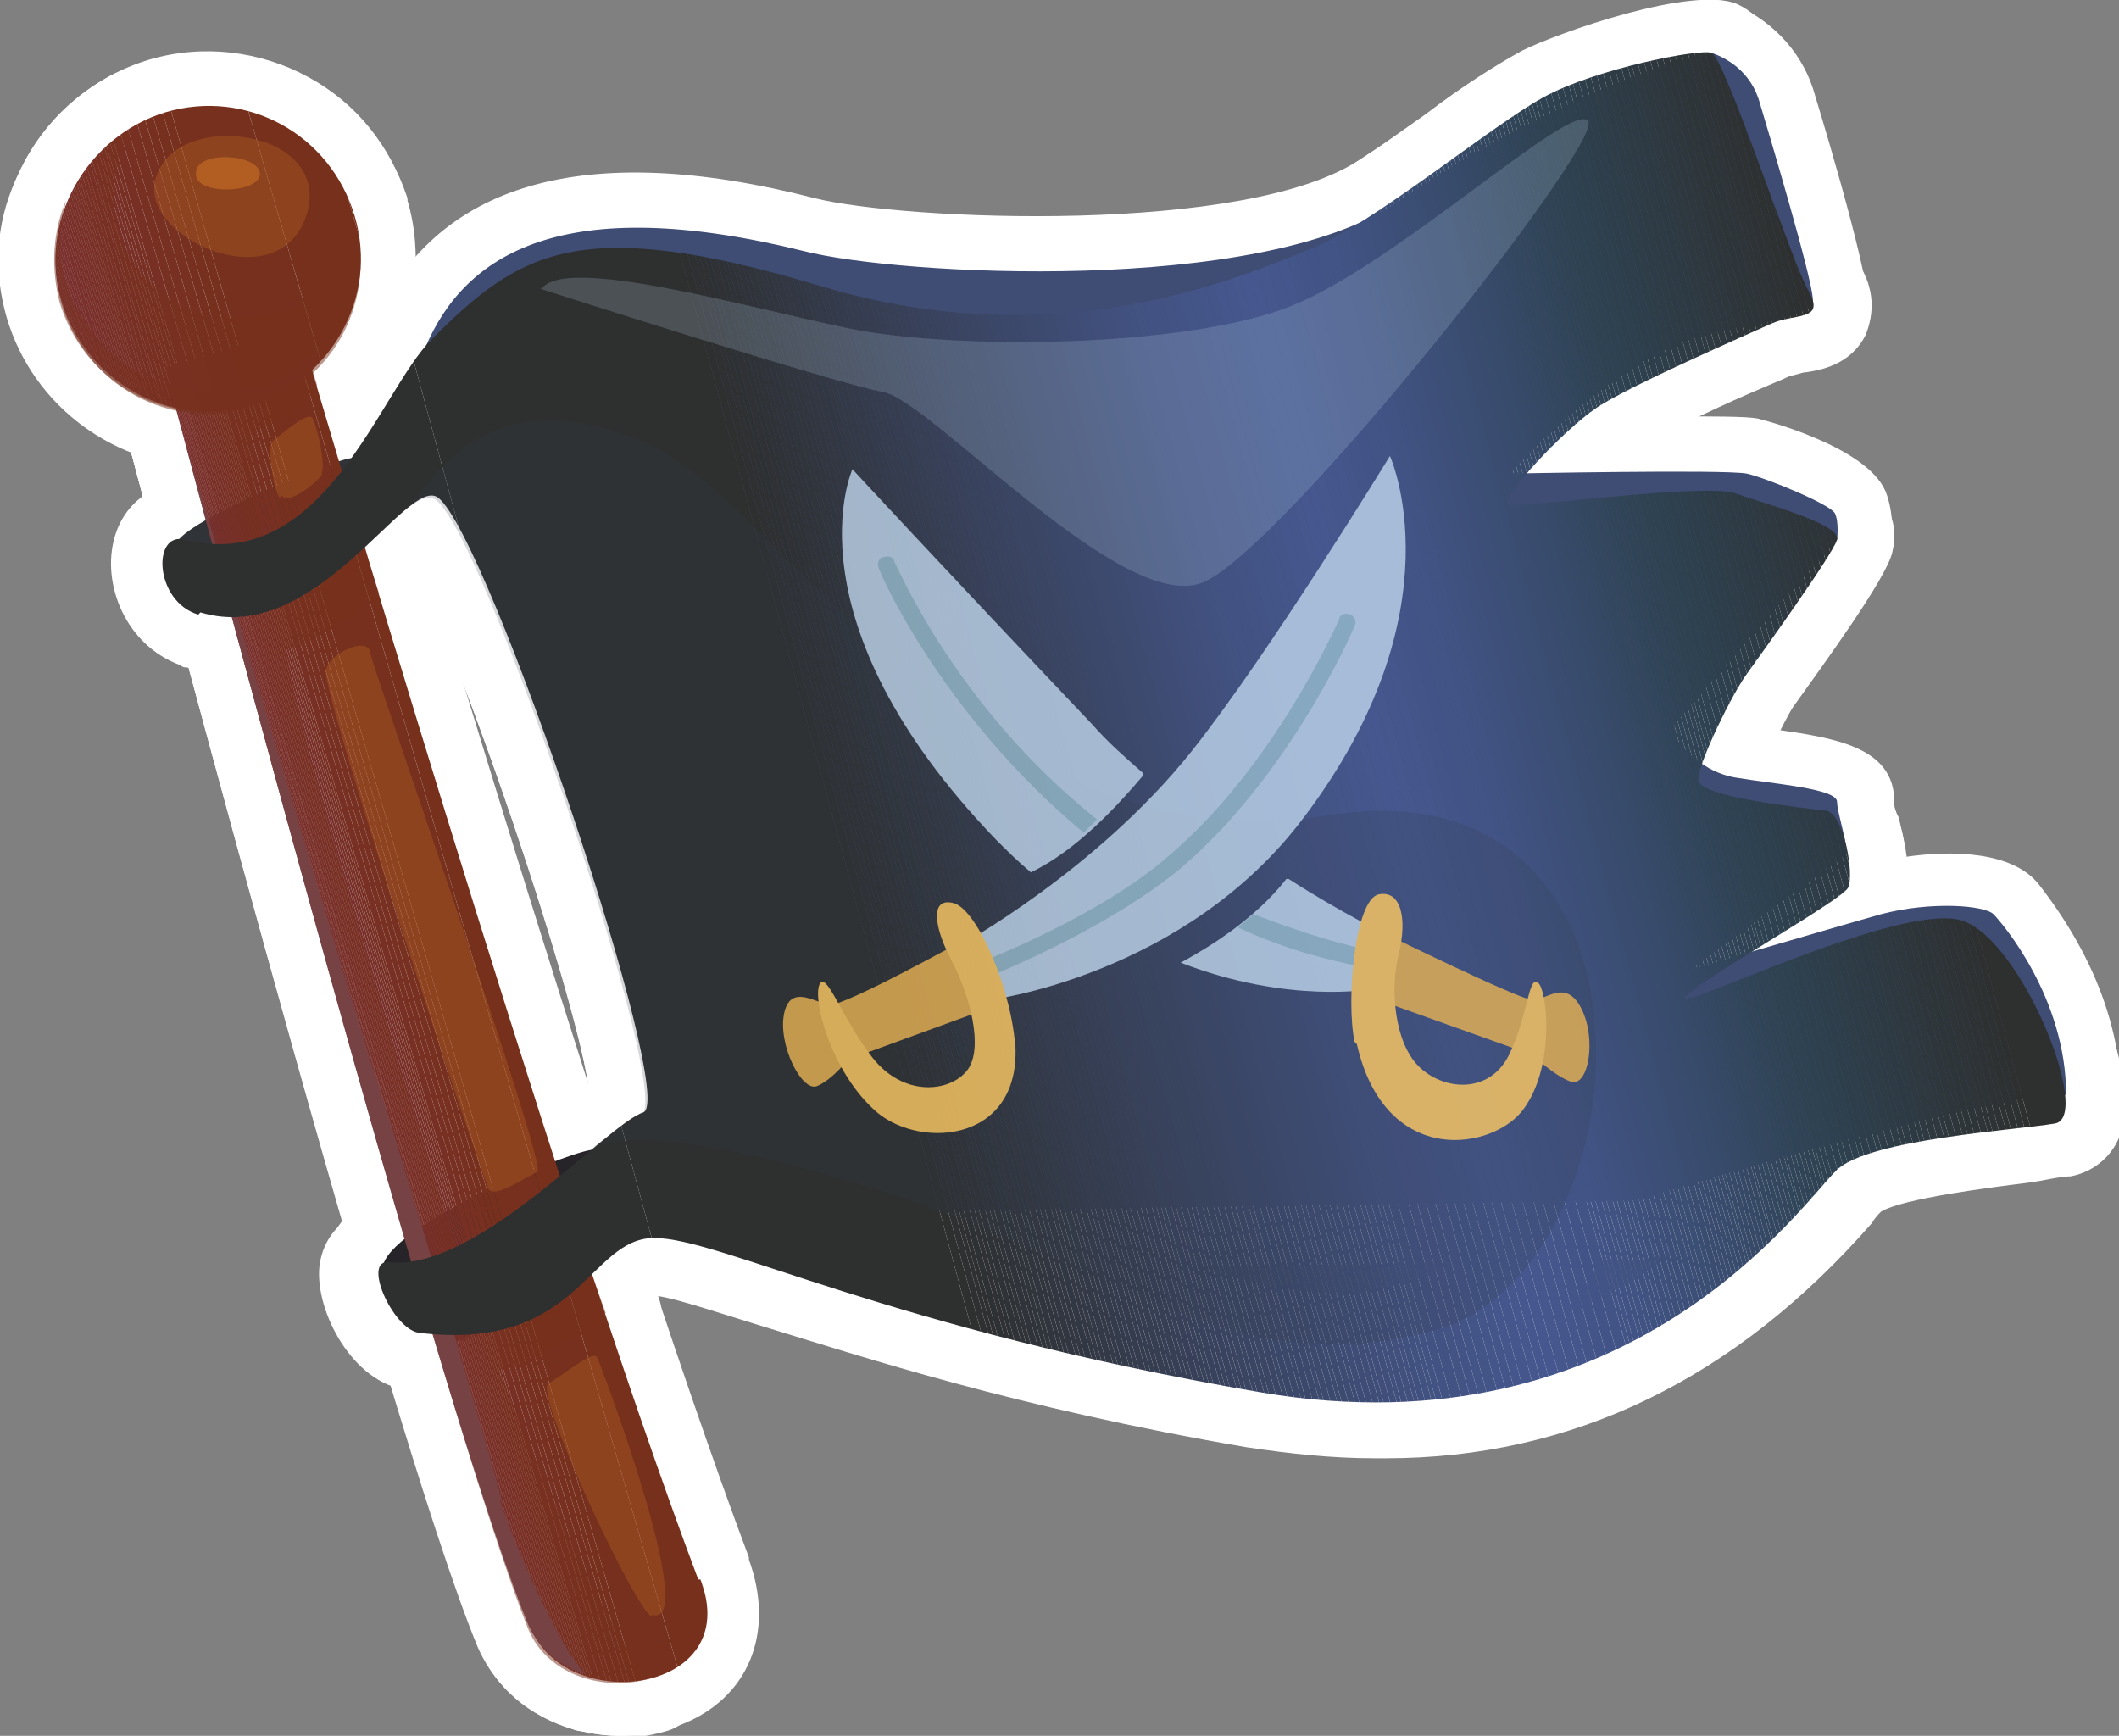 <svg xmlns="http://www.w3.org/2000/svg" xmlns:xlink="http://www.w3.org/1999/xlink" viewBox="0 0 96.2 78.8"><rect x="0" y="0" width="96.2" height="78.8" fill="#808080" stroke="none"/><defs><style>      .cls-1 {        fill: #793029;      }      .cls-2 {        fill: none;      }      .cls-3 {        fill: #77301b;      }      .cls-4 {        fill: #445589;      }      .cls-5 {        fill: #3c496c;      }      .cls-6 {        fill: #2e3031;      }      .cls-7 {        fill: #435384;      }      .cls-8 {        fill: #303338;      }      .cls-9 {        fill: #33475f;      }      .cls-10 {        fill: #2e3234;      }      .cls-11 {        fill: #3f527f;      }      .cls-12 {        fill: #384b6c;      }      .cls-13 {        fill: #39435e;      }      .cls-14 {        fill: #7d3048;      }      .cls-15 {        fill: #783026;      }      .cls-16 {        fill: #3c4e75;      }      .cls-17 {        fill: #2e3032;      }      .cls-18 {        opacity: .4;      }      .cls-18, .cls-19, .cls-20, .cls-21, .cls-22, .cls-23 {        isolation: isolate;      }      .cls-19, .cls-21 {        opacity: .5;      }      .cls-24 {        fill: #3c4f77;      }      .cls-25 {        fill: #77301d;      }      .cls-26 {        fill: #7b3035;      }      .cls-27 {        fill: #2e3437;      }      .cls-28 {        fill: #363f54;      }      .cls-29 {        fill: #2e3b44;      }      .cls-30 {        fill: #323741;      }      .cls-31 {        fill: #3d5079;      }      .cls-32 {        fill: #262429;      }      .cls-33 {        fill: #304456;      }      .cls-34 {        fill: #304457;      }      .cls-35 {        fill: #333946;      }      .cls-36 {        fill: #425282;      }      .cls-37 {        fill: #394460;      }      .cls-38 {        fill: #7c303f;      }      .cls-39 {        fill: #2f3235;      }      .cls-40 {        fill: #2e4252;      }      .cls-41 {        mix-blend-mode: hard-light;        opacity: .8;      }      .cls-42 {        fill: #7c303e;      }      .cls-43 {        fill: #394c6e;      }      .cls-44 {        fill: #3f4c75;      }      .cls-45 {        fill: #354864;      }      .cls-46 {        fill: #3e4c74;      }      .cls-47 {        fill: #354863;      }      .cls-48 {        fill: #7d3045;      }      .cls-49 {        fill: #353c4e;      }      .cls-50 {        fill: #2f4354;      }      .cls-51 {        fill: #373f55;      }      .cls-52 {        fill: #405281;      }      .cls-53 {        fill: #3e4c73;      }      .cls-54 {        fill: #353c4f;      }      .cls-55 {        fill: #314458;      }      .cls-56 {        fill: #33465d;      }      .cls-57 {        fill: #354965;      }      .cls-58 {        fill: #2e404e;      }      .cls-59 {        fill: #2e3e49;      }      .cls-60 {        fill: #2e373d;      }      .cls-61 {        fill: #364967;      }      .cls-62 {        fill: #77301e;      }      .cls-63 {        fill: #3f4d76;      }      .cls-64 {        fill: #2e383f;      }      .cls-65 {        fill: #32465c;      }      .cls-66 {        fill: #3c4f76;      }      .cls-67 {        fill: #3a4461;      }      .cls-68 {        fill: #3c486b;      }      .cls-69 {        fill: #2f3337;      }      .cls-70 {        fill: #2e3d48;      }      .cls-71 {        fill: #2e3f4c;      }      .cls-72 {        fill: #425485;      }      .cls-73 {        fill: #b25e23;      }      .cls-74 {        fill: #2e373c;      }      .cls-75 {        fill: #2e363a;      }      .cls-76 {        fill: #404f7a;      }      .cls-77 {        fill: #415180;      }      .cls-78 {        fill: #333844;      }      .cls-79 {        fill: #3d4f78;      }      .cls-80 {        fill: #435486;      }      .cls-81 {        fill: #323742;      }      .cls-82 {        fill: #2e3030;      }      .cls-83 {        fill: #2e3941;      }      .cls-84 {        fill: #373f56;      }      .cls-85 {        fill: #3f517e;      }      .cls-86 {        fill: #38425c;      }      .cls-87 {        fill: #2e4251;      }      .cls-88 {        fill: #77301f;      }      .cls-89 {        fill: #3c486a;      }      .cls-90 {        fill: #364966;      }      .cls-91 {        fill: #32465b;      }      .cls-92 {        fill: #7b303a;      }      .cls-93 {        fill: #304355;      }      .cls-94 {        fill: #38425b;      }      .cls-95 {        fill: #333945;      }      .cls-96 {        fill: #3c4869;      }      .cls-97 {        fill: #343b4c;      }      .cls-98 {        fill: #415383;      }      .cls-99 {        fill: #435588;      }      .cls-100 {        fill: #97bdce;      }      .cls-101 {        fill: #2e3233;      }      .cls-102 {        fill: #793027;      }      .cls-103 {        fill: #343b4b;      }      .cls-104 {        fill: #394c6f;      }      .cls-105 {        fill: #2e3e4a;      }      .cls-106 {        fill: #31353c;      }      .cls-107 {        clip-path: url(#clippath-1);      }      .cls-108 {        clip-path: url(#clippath-2);      }      .cls-109 {        fill: #333947;      }      .cls-110 {        fill: #404f7c;      }      .cls-111 {        fill: #3f4e78;      }      .cls-112 {        fill: #44568c;      }      .cls-113 {        fill: #404f7b;      }      .cls-114 {        fill: #7b303b;      }      .cls-115 {        fill: #405382;      }      .cls-116 {        fill: #353d50;      }      .cls-117 {        fill: #343a49;      }      .cls-118 {        fill: #343b49;      }      .cls-119 {        fill: #7a3034;      }      .cls-120 {        fill: #41517f;      }      .cls-121 {        fill: #384b6b;      }      .cls-122 {        fill: #3f4d77;      }      .cls-123 {        fill: #783024;      }      .cls-124 {        fill: #384159;      }      .cls-125 {        fill: #2f4353;      }      .cls-126 {        fill: #2e3f4b;      }      .cls-127 {        fill: #31353d;      }      .cls-128 {        fill: #344862;      }      .cls-129 {        fill: #2e3335;      }      .cls-130 {        fill: #2e3132;      }      .cls-131 {        fill: #44558a;      }      .cls-132 {        fill: #344760;      }      .cls-133 {        fill: #7e3049;      }      .cls-134 {        fill: #3b4665;      }      .cls-135 {        fill: #fff;      }      .cls-136 {        fill: #374b6a;      }      .cls-137 {        fill: #7e304a;      }      .cls-138 {        fill: #3b4768;      }      .cls-139 {        fill: #3b4666;      }      .cls-140 {        fill: #435385;      }      .cls-141 {        fill: #3b4e73;      }      .cls-142 {        fill: #425281;      }      .cls-143 {        fill: #425487;      }      .cls-144 {        fill: #2e383e;      }      .cls-145 {        fill: #3b4e74;      }      .cls-146 {        fill: #7c3040;      }      .cls-147 {        fill: #79302c;      }      .cls-148 {        fill: #374a69;      }      .cls-149 {        fill: #7c3042;      }      .cls-150 {        fill: #323843;      }      .cls-151 {        fill: #425283;      }      .cls-152 {        fill: #363e53;      }      .cls-153 {        fill: #3d496d;      }      .cls-154 {        fill: #7b3038;      }      .cls-155 {        fill: #404e79;      }      .cls-156 {        fill: #31363f;      }      .cls-157 {        fill: #7a3031;      }      .cls-158 {        fill: #2e404d;      }      .cls-159 {        fill: #79302d;      }      .cls-160 {        fill: #3e517c;      }      .cls-161 {        fill: #38415a;      }      .cls-162 {        fill: #e8b354;      }      .cls-163 {        fill: #353c4d;      }      .cls-164 {        fill: #783025;      }      .cls-165 {        fill: #45578e;      }      .cls-166 {        fill: #7c3043;      }      .cls-21, .cls-22 {        mix-blend-mode: multiply;      }      .cls-22 {        opacity: .2;      }      .cls-167 {        fill: #7c3041;      }      .cls-168 {        fill: #2e3133;      }      .cls-169 {        fill: #405280;      }      .cls-170 {        fill: #774244;      }      .cls-171 {        fill: #41507d;      }      .cls-172 {        fill: #303339;      }      .cls-173 {        fill: #3f4c74;      }      .cls-174 {        fill: #41507e;      }      .cls-175 {        fill: #7a3032;      }      .cls-176 {        fill: #2e3538;      }      .cls-177 {        fill: #374057;      }      .cls-178 {        fill: #435487;      }      .cls-179 {        fill: #2e3a42;      }      .cls-180 {        fill: #3e4b71;      }      .cls-181 {        fill: #2e3336;      }      .cls-182 {        fill: #323640;      }      .cls-183 {        fill: #2e3c46;      }      .cls-184 {        fill: #384c6d;      }      .cls-185 {        fill: #7b303d;      }      .cls-186 {        fill: #31455a;      }      .cls-187 {        fill: #363d51;      }      .cls-188 {        fill: #374058;      }      .cls-189 {        fill: #2e3a43;      }      .cls-190 {        fill: #314559;      }      .cls-191 {        fill: #3a4d72;      }      .cls-192 {        fill: #783021;      }      .cls-193 {        fill: #7a302f;      }      .cls-194 {        fill: #2e3c47;      }      .cls-195 {        fill: #2e3b45;      }      .cls-196 {        fill: #2e3131;      }      .cls-197 {        fill: #3a4563;      }      .cls-198 {        fill: #79302b;      }      .cls-199 {        fill: #3a4564;      }      .cls-200 {        fill: #3b4767;      }      .cls-201 {        fill: #7d3047;      }      .cls-202 {        fill: #7b303c;      }      .cls-203 {        fill: #3e507a;      }      .cls-204 {        fill: #7a302e;      }      .cls-205 {        fill: #425486;      }      .cls-206 {        fill: #30343b;      }      .cls-207 {        fill: #2e363b;      }      .cls-208 {        fill: #2f3236;      }      .cls-209 {        fill: #793028;      }      .cls-210 {        fill: #3d4a6f;      }      .cls-211 {        fill: #7a3033;      }      .cls-212 {        fill: #3a4d70;      }      .cls-213 {        fill: #435589;      }      .cls-214 {        fill: #45578d;      }      .cls-215 {        fill: #783023;      }      .cls-216 {        fill: #31363e;      }      .cls-217 {        fill: #2f3134;      }      .cls-218 {        fill: #415384;      }      .cls-219 {        fill: #363e52;      }      .cls-220 {        fill: #bfd6ec;      }      .cls-221 {        fill: #3a4562;      }      .cls-222 {        fill: #7b3036;      }      .cls-223 {        fill: #2e414f;      }      .cls-224 {        fill: #2e4150;      }      .cls-225 {        fill: #374a68;      }      .cls-226 {        fill: #39425d;      }      .cls-227 {        fill: #3e517d;      }      .cls-228 {        fill: #3d4b70;      }      .cls-229 {        fill: #7d3044;      }      .cls-230 {        fill: #343a48;      }      .cls-231 {        clip-path: url(#clippath);      }      .cls-232 {        fill: #44568b;      }      .cls-233 {        fill: #2e3539;      }      .cls-234 {        fill: #7a3030;      }      .cls-235 {        fill: #3d4a6e;      }      .cls-236 {        fill: #3a4d71;      }      .cls-237 {        fill: #33475e;      }      .cls-238 {        fill: #7b3037;      }      .cls-23 {        mix-blend-mode: screen;        opacity: .2;      }      .cls-239 {        fill: #783022;      }      .cls-240 {        fill: #ffcb63;      }      .cls-241 {        fill: #30343a;      }      .cls-242 {        fill: #39435f;      }    </style><clipPath id="clippath"><path class="cls-2" d="M31.8,71.7c2,5.2-6.1,6.2-7.7,2.2C19.9,63.8,7.5,16.7,7.5,16.7l6.1-1.8s11.5,39.3,18.1,56.8h0Z"></path></clipPath><clipPath id="clippath-1"><path class="cls-2" d="M9,27.9c-2-.6-2.1-3.8-.6-3.4,6.3,1.6,8.8-6.7,11.2-9.1,4-4,6.7-5.7,17.7-2.4,11,3.3,19.4-.6,22.2-1.7,2.8-1.1,8.2-5.6,10.6-6.9s7.1-2.2,7.6-2c.6.2,3.6,9.4,4.4,10.8s-.6,1-1.7,1.5-6.4,2.8-7.9,3.8c-1.5,1-4.5,4.2-4,4.4.5.2,8.9-1,10.3-.5,1.4.5,4.8,1.4,4.6,2.1-.2.7-3.6,5.4-4.1,6.1-.6.8-2.2,4-2.2,4.8,0,.8,5,1.3,5.8,1.4s1.3,2.9,1,3.5c-.3.6-7.3,4.5-7.4,5s9.9-4.4,12.6-3.5,5.9,8.9,4.2,9.2c-1.7.3-8.4.7-9.9,2.1-1.5,1.4-9.3,13-26.2,10.1-16.9-2.9-24.5-7-27.5-7s-3.4,5.2-10.7,4.3c-1.2-.2-2.6-3.4-1.3-3.2,4,.4,9.9-6.3,11.5-6.8,1.6-.5-7-26.1-9.3-27.9-1.4-1.1-5.5,6.8-10.8,5.2h0Z"></path></clipPath><clipPath id="clippath-2"><path class="cls-2" d="M16.1,9.8c1.1,3.7-1.1,7.5-4.7,8.6-3.7,1.1-7.5-1.1-8.6-4.7s1.1-7.5,4.7-8.6c3.7-1.1,7.5,1,8.6,4.7h0Z"></path></clipPath></defs><g><g id="Layer_1"><g class="cls-20"><g><path class="cls-135" d="M20.5,63.4c-.7,0-1.4-.3-1.9-.8l-3.1-3.4c0,0-.2-.2-.2-.3-.5-.6-.6-1.5-.4-2.2.3-1.2,1.4-2.7,6.1-5,5-2.4,6.1-2.1,6.6-2,.7.2,1.3.7,1.6,1.4.4.9.8,1.7-2.6,9.1-.3.6-.7,1-1.3,1.3l-3.9,1.7c-.3.1-.6.2-1,.2ZM19.6,58.5h0ZM20.9,57.6l.3.4,1.4-.6c.1-.3.3-.6.4-.9-.8.4-1.5.8-2.1,1.1Z"></path><path class="cls-135" d="M8.3,28.9c-.2,0-.3,0-.4,0-2.6-.2-2.4-3.4-2.4-4.4,0-.1,0-.3,0-.4.7-3,9.7-6,10.7-5.8.9.1,1.6.7,2,1.4.6,1.2.6,2-3.2,7.9-.4.7-1.2,1.1-2,1.1-3.2.1-4.3.2-4.8.2Z"></path><g><path class="cls-135" d="M28.2,78.8c-2.6,0-5.3-1.3-6.4-4C17.5,64.7,5.6,19.2,5.1,17.3c-.3-1.3.4-2.7,1.7-3l6.1-1.8c1.3-.4,2.7.4,3.1,1.7.1.4,11.5,39.2,18,56.5,0,0,0,0,0,.1,1.2,3.3,0,6.3-3.1,7.5-.9.3-1.8.5-2.8.5ZM10.6,18.4c2.6,9.7,12.3,46,15.8,54.6.3.8,1.8,1.1,2.7.7.4-.1.6-.2.3-1,0,0,0,0,0,0-5.6-14.9-14.9-45.8-17.5-54.6l-1.4.4Z"></path><path class="cls-135" d="M28.2,78.8c-2.6,0-5.3-1.3-6.5-4C17.5,64.7,5.6,19.2,5.1,17.3c-.3-1.3.4-2.7,1.7-3l6.1-1.8c1.3-.4,2.7.4,3.1,1.7,0,0,.3.9.8,2.6.2.7,0,1.4-.3,2.1-.6,1-1.5,1.8-2.5,2.3,0,.5.1,1.1.2,1.6.2-.1.3-.2.4-.3.6-.7,1.5-.9,2.4-.7.9.2,1.6.9,1.8,1.7.2.5.3,1.1.5,1.7l.3,1c.3.9,0,1.9-.7,2.6-1.1,1-2.1,1.7-3,2.2,1.3,5.4,5.1,18.1,7.4,25.3.8-.4,1.4-.8,1.7-1,.6-.6,1.5-.8,2.3-.6.8.2,1.5.8,1.7,1.6l.9,2.6c.3.8.1,1.6-.3,2.3-.2.3-.4.5-.7.6-1,.8-2,1.4-2.9,1.9,0,0,0,0,0,0,1.3,3.1,3.7,8.8,5.4,10.8.6.6.7,1.5.5,2.4-.2.8-.9,1.5-1.7,1.7-.7.2-1.4.3-2.1.3Z"></path><path class="cls-135" d="M26.7,78.6c-.2,0-.5,0-.7-.1-2-.6-3.5-1.9-4.2-3.6-3.5-8.4-12.2-40.7-15.8-54.2-.4-1.3.4-2.7,1.7-3,1.3-.4,2.7.4,3.1,1.7,2.7,9.2,8.1,27.1,8.6,28.6.7,2,5.6,18.6,5.9,19.7,0,0,0,0,0,.1.4,1.3,2.3,5.7,3.1,6.5.9.8,1.1,2.1.5,3.1-.5.8-1.3,1.3-2.2,1.3Z"></path><path class="cls-135" d="M33.4,57.8c-1.1,0-2-.7-2.4-1.7l-14.1-39.5c-.2-.6-.2-1.2,0-1.8,2.8-6.5,9.6-8.5,20.1-5.8,4,1,19.7,1.7,24.8-1.8C68.2,3,75,.3,77.4,0c.4,0,.8,0,1.1.1,1.8.7,3.2,2.1,3.8,3.9,0,0,2.5,8.1,2.5,9.8,0,2.6-2.8,3.2-5.2,3.6-.8.2-1.7.3-2.2.5-.6.2-1.3.6-2,1,2.4,0,3.9,0,4.4.1,0,0,4.9,1.2,5.8,3.3.4,1,.3,2.1.3,2.5,0,.5-.3,1-.6,1.4-2.2,2.4-4.5,5.1-5.9,6.7.3,0,.7.1,1.1.2,2.8.4,5.5.8,5.5,3.3,0,.2,0,.4.2.7.1.5.3,1.2.3,1.8,2-.3,4.9-.3,6.1,1.3h0c3.1,4,3.7,7.5,3.7,9.7,0,.7-.3,1.3-.7,1.8-.5.5-1.1.7-1.8.7h0c-2.7,0-12.9,2.9-18.7,4.7-.2,0-.5.1-.7.1l-40.8.6h0ZM22,16l13.2,36.8,38.6-.6c2.2-.7,11.6-3.5,17.1-4.5-.3-1.1-.9-2.5-2-4-.6,0-1.7,0-2.9.2-.8.2-6.4,1.9-8.5,2.5-1.2.3-2.4-.2-2.9-1.3-.5-1.1-.2-2.4.8-3.1,2.3-1.7,4-3,5.2-3.9-.3,0-.6,0-.9-.1-.5,0-.9-.1-1.3-.2-2.6-.4-5.1-2.8-5-4.8,0-1.1,0-1.2,6.7-8.6-.5-.2-1-.4-1.3-.5-.9,0-5.9,0-10.3,0-1,0-1.9-.6-2.3-1.5-.4-.9-.2-2,.4-2.7.5-.5,4.7-5,9-6.6.9-.3,2-.5,3-.7.3,0,.6-.1.9-.2-.5-2.1-1.6-5.7-1.9-6.8,0-.2-.1-.3-.2-.4-2,.6-7.2,2.6-12.5,6.2-6.9,4.7-24.2,3.7-28.9,2.5-10-2.6-12.8.2-13.9,2.1ZM88.4,43.2s0,0,0,0h0ZM80.8,36.5c0,0,0,.2,0,.3,0,0,0-.2,0-.3Z"></path><path class="cls-135" d="M62.4,66.2c-1.9,0-3.8-.2-5.8-.5-10.5-1.8-17.4-4.1-22-5.5-2.3-.7-4.3-1.4-5.1-1.4-.2,0-.7.6-1,.9-1.6,1.5-4.2,4.1-10,3.4-2.5-.3-4.2-3.6-4-5.6.2-1.7,1.6-2.8,3.3-2.6,1.7.2,5.2-2.8,7-4.2.8-.7,1.4-1.2,1.9-1.5-.6-4.2-5.4-18.2-7.7-23.1,0,0,0,0,0,0-2.2,2.1-5.9,5.6-10.5,4.2-.1,0-.2,0-.3-.1-2.5-.9-3.6-3.7-3-5.8.5-1.8,2.2-2.8,4-2.4,2.4.6,4-1.1,6.5-5.1.8-1.3,1.5-2.4,2.3-3.3,4.9-4.9,8.8-6.4,20.2-3,9.5,2.9,16.8-.1,20-1.4l.6-.2c1.3-.5,3.9-2.4,5.9-3.8,1.7-1.3,3.3-2.3,4.4-2.9,1.6-.8,7.8-3,9.8-2.1,1.2.6,1.5,1.2,3.7,7.2.6,1.8,1.5,4.1,1.8,4.6.7,1.1.7,2.2.3,3.2-.7,1.4-2.1,1.6-2.7,1.7-.1,0-.4,0-.4,0-.2.1-.6.3-1.1.5-1.2.5-3.7,1.6-5.3,2.5,2.5-.2,3.8-.1,4.6.2.3.1.8.3,1.2.4,2.6.8,5.6,1.8,4.9,4.6-.3,1.2-3,4.9-4.5,7-.2.3-.6,1.1-1,1.9,1,.2,2.2.3,2.7.3.6,0,1.8.3,2.6,1.7.4.7.8,2,.9,3.3,1.4-.3,2.5-.3,3.4,0,3.7,1.1,6.6,8,6.5,11-.1,2-1.4,2.9-2.5,3.1-.5,0-1.2.2-2,.3-1.6.2-5.6.7-6.6,1.3-.1.1-.3.3-.4.5-6.2,7.1-13.6,10.7-22.1,10.7ZM29.6,53.8c1.6,0,3.5.6,6.6,1.6,4.5,1.4,11.2,3.6,21.4,5.4,13.8,2.4,20.9-5.8,23.2-8.5.4-.4.6-.7.8-.9,1.5-1.4,4.3-2,9.4-2.6-.5-1.7-1.9-4.1-2.7-4.6-1.5-.1-6.8,2-8.6,2.7-2.7,1.1-3.7,1.4-4.9.4-.7-.6-1-1.5-.9-2.4.2-1.3.8-1.7,4.8-4.1.7-.4,1.6-1,2.3-1.5-1.9-.2-4.9-.7-5.9-1.9-.5-.6-.7-1.3-.7-2,.1-1.6,2.2-5.4,2.7-6.1.7-.9,1.8-2.5,2.6-3.7-.2,0-.3-.1-.5-.2-.5-.2-1-.3-1.3-.5-.9-.1-4.3.2-5.9.4-3.2.3-3.9.4-4.7,0-.9-.4-1.4-1.2-1.5-2.2-.2-2.7,5.1-6.6,5.1-6.6,1.3-.9,4.3-2.2,7.3-3.6.3-.1.6-.3.8-.4-.4-.9-.8-2.1-1.3-3.5-.5-1.3-1.1-2.9-1.5-4.1-1.4.3-3.7.9-5,1.6-.8.4-2.3,1.5-3.8,2.6-2.5,1.8-5.1,3.7-7,4.4l-.6.2c-3.3,1.3-12.1,4.9-23.3,1.5-10.3-3.1-12.1-1.4-15.2,1.7-.4.4-1,1.4-1.6,2.3,0,.2-.2.3-.3.5.6,0,1.3.2,1.9.7,2.9,2.3,11.1,26.1,10.4,30-.2,1-.8,1.8-1.8,2.2-.2.1-.7.5-1.2.9.2,0,.5,0,.8,0h0ZM19.1,58.1s0,0,0,0c0,0,0,0,0,0ZM29.9,53s0,0,0,0c0,0,0,0,0,0ZM92.7,48.6s0,0,0,0c0,0,0,0,0,0ZM82,38.7h0ZM7.8,26.9s0,0,0,0c0,0,0,0,0,0ZM77.8,24.9s0,0,0,0c0,0,0,0,0,0Z"></path><path class="cls-135" d="M60.5,63.6c-4.5,0-8.3-1.7-12.5-3.6-2.7-1.2-5.8-2.6-9.5-3.7-8-2.4-10.2-2-10.5-1.9-1.1.6-2.5.2-3.2-.8-.7-1.1-.5-2.5.5-3.3.5-.4,1-.8,1.4-1.1-.7-4.4-5.7-19.3-8-23.6-.6,0-1.3-.2-1.8-.7-.9-.8-1-2.2-.3-3.2,1.3-1.9,5.2-7.5,13.9-3.6,2.3,1,4.5,3.2,7.1,5.8,5.5,5.5,12.4,12.4,22.4,10.8,7.4-1.2,13,2.4,14.6,9.4,1.6,7.2-1.6,16.7-8.4,18.8-2,.6-3.9.9-5.7.9ZM31.7,49.5c2,.3,4.7.9,8.2,2,4,1.2,7.2,2.7,10.1,4,5.5,2.5,9.2,4.2,14.6,2.5,3.7-1.1,6.2-7.6,5-12.9-.7-3.1-2.8-6.5-8.9-5.5-12.5,2-21-6.6-26.7-12.2-2.1-2.1-4.2-4.2-5.6-4.8-2.9-1.3-4.7-1.1-5.9-.2,3.2,5.4,8.7,21.7,9.2,27.2ZM28.1,54.3s0,0,0,0c0,0,0,0,0,0ZM28.3,48.2h0s0,0,0,0Z"></path><g><g><path class="cls-135" d="M71.4,51.7c-.4,0-.8,0-1.2-.3-.8-.3-1.5-.9-2-1.3l-6.5-2.3c-1-.3-1.6-1.3-1.7-2.3v-3c-.2-.8.1-1.5.6-2.1h0c.7-.7,1.8-.9,2.7-.6.1,0,.3.1.4.2,2.2,1.1,4.6,2.3,5.8,2.7,2.6-.8,3.9,1,4.4,1.9,1,2,.8,4.7-.4,6-.6.6-1.4.9-2.1.9ZM72.2,46.8s0,0,0,0c0,0,0,0,0,0Z"></path><g><path class="cls-135" d="M46.8,42c-.6,0-1.2-.2-1.7-.6-.7-.6-1.2-1.1-1.7-1.6-10.7-11-7.1-19.2-7-19.5.3-.8,1-1.3,1.9-1.4.8-.1,1.7.1,2.2.8l10.9,11.6c.6.7,1.4,1.4,2.1,2.1,1,.9,1.1,2.4.3,3.5-1.4,1.7-3.5,3.9-5.9,5.1-.4.2-.7.3-1.1.3ZM41.3,27.7c.8,2.3,2.4,5.2,5.7,8.6,0,0,0,0,0,0,.4-.3.9-.7,1.3-1.2-.2-.2-.4-.4-.6-.6l-6.5-6.9Z"></path><path class="cls-135" d="M49.2,40.3c-.6,0-1.2-.2-1.7-.6-7.1-5.8-10-12.9-10-12.9-.6-1.5.1-3.1,1.6-3.8,1.6-.6,3.2,0,3.8,1.5,0,0,2.6,6,8.5,10.8.6.5.9,1.1.9,1.8,0,.7-.3,1.4-.8,1.9-.2.2-.5.4-.7.6-.5.4-1.1.6-1.6.6Z"></path><path class="cls-135" d="M60.3,47.6c-1.8,0-4.5-.3-7.6-1.5-.9-.4-1.5-1.2-1.6-2.2,0-1,.4-1.9,1.3-2.4,1-.6,2.9-1.7,4.1-3.2.7-.8,1.8-1.1,2.8-.8.2,0,.5.2.7.4,2.3,1.4,4,2.3,4,2.3,1,.5,1.6,1.7,1.4,2.8l-.6,2.5c-.2,1-1,1.7-1.9,1.9,0,0-1,.2-2.4.2Z"></path><path class="cls-135" d="M61.9,46.4c0,0-.1,0-.2,0-.1,0-.3,0-.4,0-2.1-.5-4.2-1.1-6.1-2-.8-.4-1.4-1.1-1.5-2-.1-.9.2-1.7.9-2.3.2-.2.4-.3.6-.5.7-.6,1.7-.8,2.6-.4,1.4.6,2.9,1.1,4.4,1.4.1,0,.2,0,.3,0,.8.2,1.4.6,1.8,1.3.4.7.6,1.4.4,2.2-.2,1.3-1.4,2.3-2.8,2.3Z"></path></g><path class="cls-135" d="M65.9,54.1c-.4,0-.9,0-1.3-.1-2.7-.5-4.7-2.7-5.5-5.9,0,0,0-.2,0-.2-.2-.9-.9-8.8,3-9.7,1.1-.3,2.2,0,3,.8,1.4,1.4,1.2,3.6.9,4.8-.2,1.1,0,2.4.2,2.8,0,0,0,0,.1,0,.2-.5.4-1.1.5-1.6.3-1.1.7-2.7,2.5-3,1-.2,2.1.3,2.7,1.2,1.1,1.7,1,5.9-.8,8.4-1.1,1.5-3.2,2.5-5.2,2.5ZM67.6,45.6h0Z"></path></g><g><path class="cls-135" d="M37,51.9c-.7,0-1.4-.2-1.9-.7-1.4-1.2-2.3-3.8-1.8-5.7.3-1.4,1.1-2,1.7-2.3,1.1-.6,2.2-.3,2.8-.1,1-.5,3.2-1.6,5-2.6,1.1-.6,2.5-.3,3.2.7.2.3.4.7.4,1.1l.8,3c.3,1.3-.3,2.6-1.6,3l-5.7,2.1c-.4.4-1.1,1-1.8,1.3-.4.2-.8.3-1.2.3Z"></path><path class="cls-135" d="M44.9,47.9c-.9,0-1.8-.5-2.2-1.3l-1.3-2.5c-.6-1.2-.2-2.7,1-3.3,0,0,5.8-3.3,9.8-8.2,3.4-4.2,8.8-13,8.8-13.1.5-.7,1.3-1.2,2.1-1.2s1.9.6,2.3,1.4c.2.3,3.8,8.4-4.2,18.9-6,7.9-15.6,9.3-16,9.3-.1,0-.2,0-.3,0ZM60.7,29.2c-1.5,2.3-3.2,4.7-4.6,6.5-1.6,2-3.4,3.7-5,5.1,2.1-1.1,4.4-2.8,6.2-5.1,1.8-2.4,2.8-4.5,3.4-6.4Z"></path><path class="cls-135" d="M44.9,46.9c-1.2,0-2.3-.8-2.7-1.9-.6-1.5.1-3.1,1.6-3.7,1.9-.7,5.5-2.5,7.7-4.3,4.4-3.7,7.1-9.8,7.1-9.9.6-1.5,2.4-2.2,3.8-1.5.7.3,1.3.9,1.6,1.6.3.7.3,1.5,0,2.3-.3.8-3.3,7.6-8.7,12.1-3.1,2.6-7.4,4.5-9.1,5.2-.4.2-.8.2-1.2.2ZM44.1,42.1s0,0,0,0c0,0,0,0,0,0Z"></path><path class="cls-135" d="M42.5,54.1c-1.8,0-3.5-.7-4.7-1.9-2.2-2.2-3.7-6.3-3-8.2.4-1,1.2-1.7,2.3-1.8,1.8-.1,2.6,1.3,3.2,2.4.3.6.8,1.3,1.2,2,0,0,0,0,0,0-.1-.5-.4-1.2-.7-1.9-1.4-2.8-.9-4.4-.2-5.2.8-.9,2-1.3,3.2-1,3,.8,4.5,6.5,4.7,8.9,0,0,0,0,0,0,.1,2.8-1.1,5-3.4,6-.8.4-1.7.5-2.6.5ZM41.7,47.5h0ZM39.6,45.1h0Z"></path></g></g><path class="cls-135" d="M53.8,29.1c-3.4,0-7.4-3.4-11.1-6.4-1.1-.9-2.7-2.2-3.2-2.5-2.6-.6-14.3-4.3-15.7-4.8-.8-.2-1.4-.8-1.6-1.6s-.1-1.6.3-2.2c1.8-2.5,6-1.7,13.9.2.9.2,1.8.4,2.6.6,4.4,1,14.5.7,18.6-.9,2.1-.8,5.3-3.2,7.8-5,3.7-2.7,5.2-3.8,6.8-3.6.7.1,1.4.5,1.8,1.1.3.4.7,1.2.4,2.4-.9,3.3-14.8,20.4-18.7,22.3-.6.3-1.3.4-2,.4ZM44.9,18c.3.3.7.6,1.1.9,1.9,1.6,6.2,5.2,7.7,5.2s0,0,0,0c1.5-.8,5.5-5.3,9.2-9.7-1.2.7-2.4,1.4-3.4,1.8-3.4,1.3-9.4,1.9-14.6,1.8ZM53.8,24.1h0ZM39.7,20.2h0,0Z"></path><path class="cls-135" d="M9.4,21.2c-1.6,0-3.1-.4-4.5-1.2-2.2-1.2-3.8-3.2-4.5-5.6C-1.1,9.4,1.8,4.2,6.8,2.7c2.4-.7,5-.4,7.2.8,2.2,1.2,3.7,3.1,4.5,5.5,0,0,0,0,0,.1.7,2.4.4,5-.8,7.2-1.2,2.2-3.2,3.8-5.6,4.5-.9.3-1.7.4-2.6.4ZM9.4,7.4c-.4,0-.8,0-1.2.2-2.3.7-3.7,3.1-3,5.5.3,1.1,1.1,2.1,2.1,2.6s2.2.7,3.4.4c1.1-.3,2.1-1.1,2.6-2.1.6-1,.7-2.2.4-3.3,0,0,0,0,0,0-.3-1.1-1.1-2.1-2.1-2.6-.7-.4-1.4-.6-2.1-.6Z"></path><path class="cls-135" d="M9.4,21.2c-1.6,0-3.1-.4-4.5-1.2-2.2-1.2-3.8-3.2-4.5-5.6C-.8,10.1,1,5.7,4.9,3.5c1-.6,2.3-.4,3,.5.8.8.9,2.1.3,3.1-.5.8-.6,1.7-.4,2.6.5,1.6,2.2,2.6,3.8,2.1h0c1.1-.3,1.9-1.1,2.1-2.2.3-1.1,1.3-1.9,2.5-1.9,1.2,0,2.1.8,2.4,1.9,1.1,4.9-1.8,9.8-6.5,11.2-.9.3-1.8.4-2.6.4Z"></path><path class="cls-135" d="M9.4,21.2c-4.1,0-7.9-2.7-9.1-6.8-.6-2.1-.5-4.2.4-6.2.5-1.2,1.9-1.8,3.1-1.4,1.2.4,2,1.7,1.6,3-.2.8-.2,1.6,0,2.4.3,1.1,1.1,2.1,2.1,2.6,1,.6,2.2.7,3.3.4,0,0,0,0,0,0,1.3-.4,2.4-1.3,2.9-2.6.5-1.2,1.9-1.8,3.1-1.4,1.2.4,2,1.7,1.6,3-.8,3.2-3.3,5.8-6.5,6.7-.9.3-1.7.4-2.6.4Z"></path></g><path class="cls-135" d="M11.3,14.2c-.7,0-1.5-.1-2.3-.4-3.3-1.1-5.2-3.9-4.3-6.6.6-1.7,2.1-3,4.1-3.4,2.5-.5,5.1.3,6.6,1.9,1.2,1.3,1.5,3.1.9,4.9-.8,2.3-2.7,3.6-5,3.6ZM9.9,8.8c.2.1.5.3.8.4.5.2.8,0,.9,0,0,0,0,0,0-.1,0,0,0,0,0,0-.2-.1-.5-.3-1-.3-.3,0-.5,0-.7,0ZM7.1,8h0,0Z"></path><path class="cls-135" d="M10.3,11.2c-.9,0-1.8-.2-2.6-.7-1-.7-1.5-1.8-1.3-2.9.2-1.8,1.9-3,4.2-2.9,2.2.1,3.7,1.5,3.7,3.3s-.6,2.2-1.7,2.7c-.6.3-1.4.5-2.3.5ZM10.3,6.2c-.4.1-1,.8-1,1.7s.6,1.5,1,1.7c.3,0,1-.6,1.1-1.5,0,0,0,0,0,0,0,0,0,0,0,0,0,0,0,0,0,0,0,0,0,0,0,0,.1-1.1-.6-1.8-1-1.9ZM8.9,7.8h0,0Z"></path><path class="cls-135" d="M22.5,56.6c-.3,0-.5,0-.8-.1-.7-.2-1.3-.7-1.6-1.3,0-.2-.2-.3-.2-.5-.9-2.4-3.8-11.5-3.9-11.6-3.9-12.1-3.8-12.5-3.6-13.4.5-1.8,2.5-2.9,4.1-2.9,1.3,0,2.4.9,2.7,2.2.1.4.9,2.6,1.6,4.9,1.2,3.4,2.7,8,4,11.8.7,2.1,1.2,3.7,1.5,4.8.6,1.9,1.2,4-1,5,0,0-.2,0-.3.2-.7.4-1.6.9-2.6.9Z"></path><path class="cls-135" d="M29.8,75.9c-.3,0-.6,0-1-.2,0,0,0,0,0,0-2.6-.9-6.4-11.6-6.5-12.4-.2-1.7,1-2.5,1.3-2.7.2-.1.4-.2.5-.4,1-.7,2-1.4,3.3-1.1.7.2,1.4.6,1.7,1.2,0,0,5.1,11.5,2.8,14.5-.5.7-1.4,1.1-2.2,1.1Z"></path><path class="cls-135" d="M12.9,25.2c-.1,0-.2,0-.3,0-.7,0-1.4-.4-1.8-1,0,0,0,0-.1-.1-.8-1.1-1.1-3.4-.8-4.4.2-1,.8-1.5,1.2-1.7,0,0,.1,0,.2-.1.8-.7,1.9-1.6,3.4-1.2.8.2,1.5.7,1.8,1.5,0,.2,1.7,3.8-.3,5.6-1.2,1.1-2.2,1.6-3.2,1.6ZM12.2,20.7c.3.3.7.6,1.1.7.2,0,.4,0,.6,0l.6-.6c-.6-.6-1.5-.7-2-.6-.1.1-.2.3-.2.4ZM14.6,21.2l-.4.3c0,0,.2,0,.3,0,0,0,.1-.2.1-.3ZM11.3,17.8s0,0-.1,0c0,0,.1,0,.1,0Z"></path></g><g><path class="cls-32" d="M17.4,57.4c.6-2,9.1-5.4,9.6-5.2s-2.6,7.1-2.6,7.1l-3.9,1.7-3.2-3.5h0Z"></path><path class="cls-8" d="M8,24.7c.2-1,7.5-4,8-3.9s-3,5.5-3,5.5c0,0-4.6.2-4.8.2-.3,0-.2-1.8-.1-1.8Z"></path><g><g class="cls-231"><polygon class="cls-137" points="7.5 18.6 24.7 77.9 7.5 77.9 7.5 18.6"></polygon><polygon class="cls-137" points="7.5 18.4 24.7 77.9 24.7 77.9 7.5 18.6 7.5 18.4"></polygon><polygon class="cls-133" points="7.5 18.3 24.7 77.9 24.7 77.9 7.5 18.4 7.5 18.3"></polygon><polygon class="cls-14" points="7.5 18.1 24.8 77.9 24.7 77.9 7.5 18.3 7.5 18.1"></polygon><polygon class="cls-201" points="7.5 18 24.8 77.9 24.8 77.9 7.5 18.1 7.5 18"></polygon><polygon class="cls-48" points="7.5 17.8 24.9 77.9 24.8 77.9 7.5 18 7.5 17.8"></polygon><polygon class="cls-229" points="7.5 17.7 24.9 77.9 24.9 77.9 7.5 17.8 7.5 17.7"></polygon><polygon class="cls-166" points="7.5 17.5 25 77.9 24.9 77.9 7.5 17.7 7.5 17.5"></polygon><polygon class="cls-149" points="7.5 17.4 25 77.9 25 77.9 7.5 17.5 7.5 17.4"></polygon><polygon class="cls-149" points="7.5 17.1 25.1 77.9 25 77.9 7.5 17.4 7.5 17.1"></polygon><polygon class="cls-167" points="7.5 16.9 25.1 77.9 25.1 77.9 7.5 17.1 7.5 16.9"></polygon><polygon class="cls-146" points="7.5 16.7 25.2 77.9 25.1 77.9 7.5 16.9 7.5 16.7"></polygon><polygon class="cls-38" points="7.5 16.5 25.3 77.9 25.2 77.9 7.5 16.7 7.5 16.5"></polygon><polygon class="cls-42" points="7.5 16.2 25.3 77.9 25.3 77.9 7.5 16.5 7.5 16.2"></polygon><polygon class="cls-185" points="7.5 16 25.4 77.9 25.3 77.9 7.5 16.2 7.5 16"></polygon><polygon class="cls-202" points="7.5 15.8 25.5 77.9 25.4 77.9 7.5 16 7.5 15.8"></polygon><polygon class="cls-114" points="7.5 15.6 25.5 77.9 25.5 77.9 7.5 15.8 7.5 15.6"></polygon><polygon class="cls-92" points="7.5 15.3 25.6 77.9 25.5 77.9 7.5 15.6 7.5 15.3"></polygon><polygon class="cls-154" points="7.5 15.1 25.7 77.9 25.6 77.9 7.5 15.3 7.5 15.1"></polygon><polygon class="cls-238" points="7.5 14.9 25.7 77.9 25.7 77.9 7.5 15.1 7.5 14.9"></polygon><polygon class="cls-222" points="7.6 14.9 25.8 77.9 25.7 77.9 7.5 14.9 7.5 14.9 7.6 14.9"></polygon><polygon class="cls-26" points="7.6 14.9 25.8 77.9 25.8 77.9 7.6 14.9 7.6 14.9"></polygon><polygon class="cls-119" points="7.7 14.9 25.9 77.9 25.8 77.9 7.6 14.9 7.7 14.9"></polygon><polygon class="cls-211" points="7.8 14.9 26 77.9 25.9 77.9 7.7 14.9 7.8 14.9"></polygon><polygon class="cls-175" points="7.8 14.9 26 77.9 26 77.9 7.8 14.9 7.8 14.9"></polygon><polygon class="cls-157" points="7.9 14.9 26.1 77.9 26 77.9 7.8 14.9 7.9 14.9"></polygon><polygon class="cls-234" points="8 14.9 26.2 77.9 26.1 77.9 7.9 14.9 8 14.9"></polygon><polygon class="cls-234" points="8.1 14.9 26.3 77.9 26.2 77.9 8 14.9 8.1 14.9"></polygon><polygon class="cls-193" points="8.2 14.9 26.4 77.9 26.3 77.9 8.1 14.9 8.2 14.9"></polygon><polygon class="cls-204" points="8.3 14.9 26.5 77.9 26.4 77.9 8.2 14.9 8.3 14.9"></polygon><polygon class="cls-159" points="8.4 14.9 26.6 77.9 26.5 77.9 8.3 14.9 8.4 14.9"></polygon><polygon class="cls-147" points="8.5 14.9 26.7 77.9 26.6 77.9 8.4 14.9 8.5 14.9"></polygon><polygon class="cls-198" points="8.6 14.9 26.8 77.9 26.7 77.9 8.5 14.9 8.6 14.9"></polygon><polygon class="cls-1" points="8.7 14.9 26.9 77.9 26.8 77.9 8.6 14.9 8.7 14.9"></polygon><polygon class="cls-209" points="8.8 14.9 27 77.9 26.9 77.9 8.7 14.9 8.8 14.9"></polygon><polygon class="cls-102" points="8.9 14.9 27.1 77.9 27 77.9 8.8 14.9 8.9 14.9"></polygon><polygon class="cls-15" points="9 14.9 27.2 77.9 27.1 77.9 8.9 14.9 9 14.9"></polygon><polygon class="cls-164" points="9.1 14.9 27.3 77.9 27.2 77.9 9 14.9 9.1 14.9"></polygon><polygon class="cls-123" points="9.2 14.9 27.4 77.9 27.3 77.9 9.1 14.9 9.2 14.9"></polygon><polygon class="cls-123" points="9.5 14.9 27.7 77.9 27.4 77.9 9.2 14.9 9.5 14.9"></polygon><polygon class="cls-215" points="9.7 14.9 28 77.9 27.7 77.9 9.5 14.9 9.7 14.9"></polygon><polygon class="cls-239" points="10 14.9 28.2 77.9 28 77.9 9.7 14.9 10 14.9"></polygon><polygon class="cls-192" points="10.3 14.9 28.5 77.9 28.2 77.9 10 14.9 10.3 14.9"></polygon><polygon class="cls-88" points="10.5 14.9 28.8 77.9 28.5 77.9 10.3 14.9 10.5 14.9"></polygon><polygon class="cls-62" points="10.8 14.9 29 77.9 28.8 77.9 10.5 14.9 10.8 14.9"></polygon><polygon class="cls-25" points="11.1 14.9 29.3 77.9 29 77.9 10.8 14.9 11.1 14.9"></polygon><polygon class="cls-25" points="13.2 14.9 31.4 77.9 29.3 77.9 11.1 14.9 13.2 14.9"></polygon><polygon class="cls-3" points="15.4 14.9 33.6 77.9 31.4 77.9 13.2 14.9 15.4 14.9"></polygon><polygon class="cls-3" points="33.6 77.9 15.4 14.9 33.7 14.9 33.7 77.9 33.6 77.9"></polygon></g><g class="cls-21"><path class="cls-3" d="M27.5,59.6c-.3-.8-.6-1.7-.9-2.5-1.2,1.1-4.9,2.7-4.9,2.7,0,0-8.1-25.5-8.7-30.3,1.3-.2,3.5-2,4.2-2.6-.3-.9-.6-1.9-.8-2.7-1,1.1-4.2,2.8-4.2,2.8,0,0-.7-4.8-.8-7.4,1.7-.5,2.6-1.4,3-2.1-.5-1.6-.8-2.6-.8-2.6l-6.1,1.8s12.4,47.1,16.5,57.3c.9,2.1,3.5,2.8,5.5,2.2-2.6-3-5.7-11.5-6.9-14,1.7-.2,3.7-1.7,4.8-2.5h0Z"></path></g><path class="cls-170" d="M22.8,68.2c-.2-1.1-5.1-17.5-5.8-19.5-.7-2-8.6-28.7-8.6-28.7,2.9,11,12.1,45.4,15.6,53.8.5,1.1,1.5,1.9,2.6,2.2-1.3-1.2-3.6-6.8-3.9-7.9h0Z"></path><path class="cls-173" d="M19.3,15.8c1.8-4.3,6.3-7.1,17.2-4.4,4.3,1.1,20.7,2,26.9-2.2,6.1-4.2,12.5-6.6,14.3-6.8.6.2,1.8.8,2.2,2.3.3,1,2.4,8,2.4,8.9,0,1-3.9,1.2-5.8,1.9-3.8,1.4-8,6-8,6,0,0,9.8-.2,10.8,0,.9.2,3.8,1.4,4,1.8s.1,1.2.1,1.2c0,0-7.5,8.4-7.5,8.6,0,.3,1.1,1.9,2.9,2.2s4.6.5,4.6,1.1c0,.5.6,2.3.4,2.4-.2.1-7,5.2-7,5.2,0,0,7.5-2.2,8.6-2.5,2.3-.6,4.7-.4,5.1,0s3.3,3.8,3.3,8.2c-4,0-19.5,4.8-19.5,4.8l-40.8.6L19.3,15.8Z"></path><g class="cls-107"><polygon class="cls-82" points="6.9 13 17.1 10.2 32.3 66.2 6.9 66.2 6.9 13"></polygon><polygon class="cls-82" points="17.1 10.2 29.6 6.8 45.7 66.2 32.3 66.2 17.1 10.2"></polygon><polygon class="cls-82" points="29.6 6.8 29.9 6.7 46.1 66.2 45.7 66.2 29.6 6.8"></polygon><polygon class="cls-6" points="29.9 6.7 30.2 6.6 46.4 66.2 46.1 66.2 29.9 6.7"></polygon><polygon class="cls-6" points="30.2 6.6 30.4 6.6 46.6 66.2 46.4 66.2 30.2 6.6"></polygon><polygon class="cls-17" points="30.4 6.6 30.6 6.5 46.8 66.2 46.6 66.2 30.4 6.6"></polygon><polygon class="cls-168" points="30.6 6.5 30.8 6.5 47.1 66.2 46.8 66.2 30.6 6.5"></polygon><polygon class="cls-217" points="30.8 6.5 31.1 6.4 47.3 66.2 47.1 66.2 30.8 6.5"></polygon><polygon class="cls-39" points="31.1 6.4 31.3 6.3 47.5 66.2 47.3 66.2 31.1 6.4"></polygon><polygon class="cls-208" points="31.3 6.3 31.5 6.3 47.8 66.2 47.5 66.2 31.3 6.3"></polygon><polygon class="cls-69" points="31.5 6.3 31.7 6.2 48 66.2 47.8 66.2 31.5 6.3"></polygon><polygon class="cls-8" points="31.7 6.2 31.9 6.2 48.2 66.2 48 66.2 31.7 6.2"></polygon><polygon class="cls-172" points="31.9 6.2 32.1 6.1 48.5 66.2 48.2 66.2 31.9 6.2"></polygon><polygon class="cls-241" points="32.1 6.1 32.3 6.1 48.7 66.2 48.5 66.2 32.1 6.1"></polygon><polygon class="cls-206" points="32.3 6.1 32.6 6 48.9 66.2 48.7 66.2 32.3 6.1"></polygon><polygon class="cls-106" points="32.6 6 32.8 5.9 49.1 66.2 48.9 66.2 32.6 6"></polygon><polygon class="cls-127" points="32.8 5.9 33 5.9 49.4 66.2 49.1 66.2 32.8 5.9"></polygon><polygon class="cls-216" points="33 5.9 33.2 5.8 49.6 66.2 49.4 66.2 33 5.9"></polygon><polygon class="cls-156" points="33.2 5.8 33.4 5.8 49.8 66.2 49.6 66.2 33.2 5.8"></polygon><polygon class="cls-182" points="33.4 5.8 33.6 5.7 50.1 66.2 49.8 66.2 33.4 5.8"></polygon><polygon class="cls-30" points="33.6 5.7 33.8 5.6 50.3 66.2 50.1 66.2 33.6 5.7"></polygon><polygon class="cls-81" points="33.8 5.6 34.1 5.6 50.5 66.2 50.3 66.2 33.8 5.6"></polygon><polygon class="cls-150" points="34.1 5.6 34.3 5.5 50.8 66.2 50.5 66.2 34.1 5.6"></polygon><polygon class="cls-78" points="34.3 5.5 34.5 5.5 51 66.2 50.8 66.2 34.3 5.5"></polygon><polygon class="cls-95" points="34.5 5.5 34.7 5.4 51.2 66.2 51 66.2 34.5 5.5"></polygon><polygon class="cls-35" points="34.7 5.4 34.9 5.4 51.4 66.2 51.2 66.2 34.7 5.4"></polygon><polygon class="cls-109" points="34.9 5.4 35.1 5.3 51.7 66.2 51.4 66.2 34.9 5.4"></polygon><polygon class="cls-230" points="35.1 5.3 35.3 5.2 51.9 66.2 51.7 66.2 35.1 5.3"></polygon><polygon class="cls-117" points="35.3 5.2 35.6 5.2 52.1 66.2 51.9 66.2 35.3 5.2"></polygon><polygon class="cls-103" points="35.6 5.2 35.8 5.1 52.4 66.2 52.1 66.2 35.6 5.2"></polygon><polygon class="cls-97" points="35.8 5.1 36 5.1 52.6 66.2 52.4 66.2 35.8 5.1"></polygon><polygon class="cls-163" points="36 5.1 36.2 5 52.8 66.2 52.6 66.2 36 5.1"></polygon><polygon class="cls-49" points="36.2 5 36.4 4.9 53.1 66.2 52.8 66.2 36.2 5"></polygon><polygon class="cls-54" points="36.4 4.9 36.6 4.9 53.3 66.2 53.1 66.2 36.4 4.9"></polygon><polygon class="cls-116" points="36.6 4.9 36.8 4.8 53.5 66.2 53.3 66.2 36.6 4.9"></polygon><polygon class="cls-187" points="36.8 4.8 37.1 4.8 53.7 66.2 53.5 66.2 36.8 4.8"></polygon><polygon class="cls-219" points="37.1 4.8 37.3 4.7 54 66.2 53.7 66.2 37.1 4.8"></polygon><polygon class="cls-152" points="37.3 4.7 37.5 4.7 54.2 66.2 54 66.2 37.3 4.7"></polygon><polygon class="cls-28" points="37.5 4.7 37.7 4.6 54.4 66.2 54.2 66.2 37.5 4.7"></polygon><polygon class="cls-51" points="37.7 4.6 37.9 4.5 54.7 66.2 54.4 66.2 37.7 4.6"></polygon><polygon class="cls-84" points="37.9 4.5 38.1 4.5 54.9 66.2 54.7 66.2 37.9 4.5"></polygon><polygon class="cls-177" points="38.1 4.5 38.4 4.4 55.1 66.2 54.9 66.2 38.1 4.5"></polygon><polygon class="cls-188" points="38.4 4.4 38.6 4.4 55.4 66.2 55.1 66.2 38.4 4.4"></polygon><polygon class="cls-124" points="38.6 4.4 38.8 4.3 55.6 66.2 55.4 66.2 38.6 4.4"></polygon><polygon class="cls-161" points="38.8 4.3 39 4.2 55.8 66.2 55.6 66.2 38.8 4.3"></polygon><polygon class="cls-94" points="39 4.2 39.2 4.2 56 66.2 55.8 66.2 39 4.2"></polygon><polygon class="cls-86" points="39.2 4.2 39.4 4.1 56.3 66.2 56 66.2 39.2 4.2"></polygon><polygon class="cls-226" points="39.4 4.1 39.6 4.1 56.5 66.2 56.3 66.2 39.4 4.1"></polygon><polygon class="cls-13" points="39.6 4.1 39.9 4 56.7 66.2 56.5 66.2 39.6 4.1"></polygon><polygon class="cls-242" points="39.9 4 40.1 4 57 66.2 56.7 66.2 39.9 4"></polygon><polygon class="cls-37" points="40.1 4 40.3 3.9 57.2 66.2 57 66.2 40.1 4"></polygon><polygon class="cls-67" points="40.3 3.9 40.5 3.8 57.4 66.2 57.2 66.2 40.3 3.9"></polygon><polygon class="cls-221" points="40.5 3.8 40.7 3.8 57.7 66.2 57.4 66.2 40.5 3.8"></polygon><polygon class="cls-197" points="40.7 3.8 40.9 3.7 57.9 66.2 57.7 66.2 40.7 3.8"></polygon><polygon class="cls-197" points="40.9 3.7 41.2 3.7 58.2 66.2 57.9 66.2 40.9 3.7"></polygon><polygon class="cls-199" points="41.2 3.7 41.4 3.6 58.4 66.2 58.2 66.2 41.2 3.7"></polygon><polygon class="cls-134" points="41.4 3.6 41.7 3.5 58.7 66.2 58.4 66.2 41.4 3.6"></polygon><polygon class="cls-139" points="41.7 3.5 41.9 3.5 59 66.2 58.7 66.2 41.7 3.5"></polygon><polygon class="cls-200" points="41.9 3.5 42.2 3.4 59.2 66.2 59 66.2 41.9 3.5"></polygon><polygon class="cls-138" points="42.2 3.4 42.4 3.3 59.5 66.2 59.2 66.2 42.2 3.4"></polygon><polygon class="cls-96" points="42.4 3.3 42.7 3.3 59.8 66.2 59.5 66.2 42.4 3.3"></polygon><polygon class="cls-89" points="42.7 3.3 42.9 3.2 60 66.2 59.8 66.2 42.7 3.3"></polygon><polygon class="cls-68" points="42.9 3.2 43.2 3.1 60.3 66.2 60 66.2 42.9 3.2"></polygon><polygon class="cls-5" points="43.2 3.1 43.4 3 60.6 66.2 60.3 66.2 43.2 3.1"></polygon><polygon class="cls-153" points="43.4 3 43.7 3 60.8 66.2 60.6 66.2 43.4 3"></polygon><polygon class="cls-235" points="43.7 3 43.9 2.9 61.1 66.2 60.8 66.2 43.7 3"></polygon><polygon class="cls-210" points="43.9 2.9 44.2 2.8 61.4 66.2 61.1 66.2 43.9 2.9"></polygon><polygon class="cls-228" points="44.2 2.8 44.4 2.8 61.6 66.2 61.4 66.2 44.2 2.8"></polygon><polygon class="cls-180" points="44.4 2.8 44.7 2.7 61.9 66.2 61.6 66.2 44.4 2.8"></polygon><polygon class="cls-53" points="44.7 2.7 44.9 2.6 62.2 66.2 61.9 66.2 44.7 2.7"></polygon><polygon class="cls-46" points="44.9 2.6 45.2 2.6 62.4 66.2 62.2 66.2 44.9 2.6"></polygon><polygon class="cls-44" points="45.2 2.6 45.4 2.5 62.7 66.2 62.4 66.2 45.2 2.6"></polygon><polygon class="cls-63" points="45.4 2.5 45.7 2.4 63 66.2 62.7 66.2 45.4 2.5"></polygon><polygon class="cls-122" points="45.7 2.4 45.9 2.4 63.3 66.2 63 66.2 45.7 2.4"></polygon><polygon class="cls-111" points="45.9 2.4 46.2 2.3 63.5 66.2 63.3 66.2 45.9 2.4"></polygon><polygon class="cls-155" points="46.2 2.3 46.3 2.3 46.4 2.3 63.8 66.2 63.5 66.2 46.2 2.3"></polygon><polygon class="cls-76" points="46.7 2.3 64.1 66.2 63.8 66.2 46.4 2.3 46.7 2.3"></polygon><polygon class="cls-113" points="47 2.3 64.3 66.2 64.1 66.2 46.7 2.3 47 2.3"></polygon><polygon class="cls-110" points="47.2 2.3 64.6 66.2 64.3 66.2 47 2.3 47.2 2.3"></polygon><polygon class="cls-171" points="47.5 2.3 64.9 66.2 64.6 66.2 47.2 2.3 47.5 2.3"></polygon><polygon class="cls-174" points="47.8 2.3 65.1 66.2 64.9 66.2 47.5 2.3 47.8 2.3"></polygon><polygon class="cls-120" points="48 2.3 65.4 66.2 65.1 66.2 47.8 2.3 48 2.3"></polygon><polygon class="cls-77" points="48.3 2.3 65.7 66.2 65.4 66.2 48 2.3 48.3 2.3"></polygon><polygon class="cls-142" points="48.6 2.3 65.9 66.2 65.7 66.2 48.3 2.3 48.6 2.3"></polygon><polygon class="cls-36" points="48.8 2.3 66.2 66.2 65.9 66.2 48.6 2.3 48.8 2.3"></polygon><polygon class="cls-36" points="49.3 2.3 66.6 66.2 66.2 66.2 48.8 2.3 49.3 2.3"></polygon><polygon class="cls-151" points="49.7 2.3 67.1 66.2 66.6 66.2 49.3 2.3 49.7 2.3"></polygon><polygon class="cls-7" points="50.1 2.3 67.5 66.2 67.1 66.2 49.7 2.3 50.1 2.3"></polygon><polygon class="cls-140" points="50.5 2.3 67.9 66.2 67.5 66.2 50.1 2.3 50.5 2.3"></polygon><polygon class="cls-80" points="51 2.3 68.3 66.2 67.9 66.2 50.5 2.3 51 2.3"></polygon><polygon class="cls-178" points="51.4 2.3 68.8 66.2 68.3 66.2 51 2.3 51.4 2.3"></polygon><polygon class="cls-4" points="51.8 2.3 69.2 66.2 68.8 66.2 51.4 2.3 51.8 2.3"></polygon><polygon class="cls-131" points="52.2 2.3 69.6 66.2 69.2 66.2 51.8 2.3 52.2 2.3"></polygon><polygon class="cls-232" points="52.7 2.3 70 66.2 69.6 66.2 52.2 2.3 52.7 2.3"></polygon><polygon class="cls-112" points="53.1 2.3 70.5 66.2 70 66.2 52.7 2.3 53.1 2.3"></polygon><polygon class="cls-214" points="53.5 2.3 70.9 66.2 70.5 66.2 53.1 2.3 53.5 2.3"></polygon><polygon class="cls-165" points="54 2.3 71.3 66.2 70.9 66.2 53.5 2.3 54 2.3"></polygon><polygon class="cls-165" points="54.4 2.3 71.8 66.2 71.3 66.2 54 2.3 54.4 2.3"></polygon><polygon class="cls-214" points="54.9 2.3 72.3 66.2 71.8 66.2 54.4 2.3 54.9 2.3"></polygon><polygon class="cls-112" points="55.4 2.3 72.8 66.2 72.3 66.2 54.9 2.3 55.4 2.3"></polygon><polygon class="cls-232" points="55.9 2.3 73.2 66.2 72.8 66.2 55.4 2.3 55.9 2.3"></polygon><polygon class="cls-213" points="56.3 2.3 73.7 66.2 73.2 66.2 55.9 2.3 56.3 2.3"></polygon><polygon class="cls-99" points="56.8 2.3 74.2 66.2 73.7 66.2 56.3 2.3 56.8 2.3"></polygon><polygon class="cls-143" points="57.3 2.3 74.7 66.2 74.2 66.2 56.8 2.3 57.3 2.3"></polygon><polygon class="cls-205" points="57.8 2.3 75.2 66.2 74.7 66.2 57.3 2.3 57.8 2.3"></polygon><polygon class="cls-205" points="58 2.3 75.4 66.2 75.2 66.2 57.8 2.3 58 2.3"></polygon><polygon class="cls-72" points="58.3 2.3 75.6 66.2 75.4 66.2 58 2.3 58.3 2.3"></polygon><polygon class="cls-218" points="58.5 2.3 75.9 66.2 75.6 66.2 58.3 2.3 58.5 2.3"></polygon><polygon class="cls-98" points="58.8 2.3 76.1 66.2 75.9 66.2 58.5 2.3 58.8 2.3"></polygon><polygon class="cls-115" points="59 2.3 76.4 66.2 76.1 66.2 58.8 2.3 59 2.3"></polygon><polygon class="cls-52" points="59.2 2.3 76.6 66.2 76.4 66.2 59 2.3 59.2 2.3"></polygon><polygon class="cls-169" points="59.5 2.3 76.9 66.2 76.6 66.2 59.2 2.3 59.5 2.3"></polygon><polygon class="cls-11" points="59.7 2.3 77.1 66.2 76.9 66.2 59.5 2.3 59.7 2.3"></polygon><polygon class="cls-85" points="60 2.3 77.3 66.2 77.1 66.2 59.7 2.3 60 2.3"></polygon><polygon class="cls-227" points="60.2 2.3 77.6 66.2 77.3 66.2 60 2.3 60.2 2.3"></polygon><polygon class="cls-160" points="60.5 2.3 77.8 66.2 77.6 66.2 60.2 2.3 60.5 2.3"></polygon><polygon class="cls-203" points="60.7 2.3 78.1 66.2 77.8 66.2 60.5 2.3 60.7 2.3"></polygon><polygon class="cls-31" points="61 2.3 78.3 66.2 78.1 66.2 60.7 2.3 61 2.3"></polygon><polygon class="cls-79" points="61.2 2.3 78.6 66.2 78.3 66.2 61 2.3 61.2 2.3"></polygon><polygon class="cls-24" points="61.4 2.3 78.8 66.2 78.6 66.2 61.2 2.3 61.4 2.3"></polygon><polygon class="cls-66" points="61.7 2.3 79.1 66.2 78.8 66.2 61.4 2.3 61.7 2.3"></polygon><polygon class="cls-16" points="61.9 2.3 79.3 66.2 79.1 66.2 61.7 2.3 61.9 2.3"></polygon><polygon class="cls-145" points="62.2 2.3 79.5 66.2 79.3 66.2 61.9 2.3 62.2 2.3"></polygon><polygon class="cls-141" points="62.4 2.3 79.8 66.2 79.5 66.2 62.2 2.3 62.4 2.3"></polygon><polygon class="cls-191" points="62.7 2.3 80 66.2 79.8 66.2 62.4 2.3 62.7 2.3"></polygon><polygon class="cls-236" points="62.9 2.3 80.3 66.2 80 66.2 62.7 2.3 62.9 2.3"></polygon><polygon class="cls-236" points="63.1 2.3 80.5 66.2 80.3 66.2 62.9 2.3 63.1 2.3"></polygon><polygon class="cls-212" points="63.3 2.3 80.7 66.2 80.5 66.2 63.1 2.3 63.3 2.3"></polygon><polygon class="cls-104" points="63.5 2.3 80.9 66.2 80.7 66.2 63.3 2.3 63.5 2.3"></polygon><polygon class="cls-43" points="63.7 2.3 81.1 66.2 80.9 66.2 63.5 2.3 63.7 2.3"></polygon><polygon class="cls-184" points="63.9 2.3 81.3 66.2 81.1 66.2 63.7 2.3 63.9 2.3"></polygon><polygon class="cls-12" points="64.1 2.3 81.5 66.2 81.3 66.2 63.9 2.3 64.1 2.3"></polygon><polygon class="cls-121" points="64.3 2.3 81.7 66.2 81.6 66.2 81.5 66.2 64.1 2.3 64.3 2.3"></polygon><polygon class="cls-136" points="64.5 2.3 81.8 66.1 81.7 66.2 64.3 2.3 64.5 2.3"></polygon><polygon class="cls-148" points="64.7 2.3 82 66.1 81.8 66.1 64.5 2.3 64.7 2.3"></polygon><polygon class="cls-225" points="64.9 2.3 82.2 66 82 66.1 64.7 2.3 64.9 2.3"></polygon><polygon class="cls-61" points="65.1 2.3 82.4 66 82.2 66 64.9 2.3 65.1 2.3"></polygon><polygon class="cls-90" points="65.3 2.3 82.6 65.9 82.4 66 65.1 2.3 65.3 2.3"></polygon><polygon class="cls-57" points="65.5 2.3 82.8 65.9 82.6 65.9 65.3 2.3 65.5 2.3"></polygon><polygon class="cls-45" points="65.7 2.3 83 65.8 82.8 65.9 65.5 2.3 65.7 2.3"></polygon><polygon class="cls-47" points="65.9 2.3 83.1 65.8 83 65.8 65.7 2.3 65.9 2.3"></polygon><polygon class="cls-128" points="66.1 2.3 83.3 65.7 83.1 65.8 65.9 2.3 66.1 2.3"></polygon><polygon class="cls-132" points="66.3 2.3 83.5 65.7 83.3 65.7 66.1 2.3 66.3 2.3"></polygon><polygon class="cls-9" points="66.5 2.3 83.7 65.6 83.5 65.7 66.3 2.3 66.5 2.3"></polygon><polygon class="cls-237" points="66.7 2.3 83.9 65.6 83.7 65.6 66.5 2.3 66.7 2.3"></polygon><polygon class="cls-56" points="66.9 2.3 84.1 65.5 83.9 65.6 66.7 2.3 66.9 2.3"></polygon><polygon class="cls-65" points="67.1 2.3 84.3 65.5 84.1 65.5 66.9 2.3 67.1 2.3"></polygon><polygon class="cls-91" points="67.3 2.3 84.5 65.4 84.3 65.5 67.1 2.3 67.3 2.3"></polygon><polygon class="cls-186" points="67.5 2.3 84.6 65.4 84.5 65.4 67.3 2.3 67.5 2.3"></polygon><polygon class="cls-190" points="67.7 2.3 84.8 65.3 84.6 65.4 67.5 2.3 67.7 2.3"></polygon><polygon class="cls-55" points="67.9 2.3 85 65.3 84.8 65.3 67.7 2.3 67.9 2.3"></polygon><polygon class="cls-34" points="68.1 2.3 85.2 65.2 85 65.3 67.9 2.3 68.1 2.3"></polygon><polygon class="cls-33" points="68.3 2.3 85.4 65.2 85.2 65.2 68.1 2.3 68.3 2.3"></polygon><polygon class="cls-93" points="68.5 2.3 85.6 65.1 85.4 65.2 68.3 2.3 68.5 2.3"></polygon><polygon class="cls-50" points="68.7 2.3 85.8 65.1 85.6 65.1 68.5 2.3 68.7 2.3"></polygon><polygon class="cls-125" points="68.9 2.3 85.9 65 85.8 65.1 68.7 2.3 68.9 2.3"></polygon><polygon class="cls-40" points="69.1 2.3 86.1 65 85.9 65 68.9 2.3 69.1 2.3"></polygon><polygon class="cls-87" points="69.3 2.3 86.3 64.9 86.1 65 69.1 2.3 69.3 2.3"></polygon><polygon class="cls-87" points="69.6 2.3 86.6 64.8 86.3 64.9 69.3 2.3 69.6 2.3"></polygon><polygon class="cls-224" points="69.9 2.3 86.9 64.8 86.6 64.8 69.6 2.3 69.9 2.3"></polygon><polygon class="cls-223" points="70.2 2.3 87.1 64.7 86.9 64.8 69.9 2.3 70.2 2.3"></polygon><polygon class="cls-58" points="70.5 2.3 87.4 64.6 87.1 64.7 70.2 2.3 70.5 2.3"></polygon><polygon class="cls-158" points="70.8 2.3 87.7 64.6 87.4 64.6 70.5 2.3 70.8 2.3"></polygon><polygon class="cls-71" points="71 2.3 87.9 64.5 87.7 64.6 70.8 2.3 71 2.3"></polygon><polygon class="cls-126" points="71.3 2.3 88.2 64.4 87.9 64.5 71 2.3 71.3 2.3"></polygon><polygon class="cls-105" points="71.6 2.3 88.5 64.3 88.2 64.4 71.3 2.3 71.6 2.3"></polygon><polygon class="cls-59" points="71.9 2.3 88.7 64.3 88.5 64.3 71.6 2.3 71.9 2.3"></polygon><polygon class="cls-70" points="72.2 2.3 89 64.2 88.7 64.3 71.9 2.3 72.2 2.3"></polygon><polygon class="cls-194" points="72.5 2.3 89.3 64.1 89 64.2 72.2 2.3 72.5 2.3"></polygon><polygon class="cls-183" points="72.8 2.3 89.6 64 89.3 64.1 72.5 2.3 72.8 2.3"></polygon><polygon class="cls-195" points="73.1 2.3 89.8 64 89.6 64 72.8 2.3 73.1 2.3"></polygon><polygon class="cls-29" points="73.4 2.3 90.1 63.9 89.8 64 73.1 2.3 73.4 2.3"></polygon><polygon class="cls-189" points="73.7 2.3 90.4 63.8 90.1 63.9 73.4 2.3 73.7 2.3"></polygon><polygon class="cls-179" points="73.9 2.3 90.6 63.7 90.4 63.8 73.7 2.3 73.9 2.3"></polygon><polygon class="cls-83" points="74.2 2.3 90.9 63.7 90.6 63.7 73.9 2.3 74.2 2.3"></polygon><polygon class="cls-64" points="74.5 2.3 91.2 63.6 90.9 63.7 74.2 2.3 74.5 2.3"></polygon><polygon class="cls-144" points="74.8 2.3 91.5 63.5 91.2 63.6 74.5 2.3 74.8 2.3"></polygon><polygon class="cls-60" points="75.1 2.3 91.7 63.5 91.5 63.5 74.8 2.3 75.1 2.3"></polygon><polygon class="cls-74" points="75.4 2.3 92 63.4 91.7 63.5 75.1 2.3 75.4 2.3"></polygon><polygon class="cls-207" points="75.7 2.3 92.3 63.3 92 63.4 75.4 2.3 75.7 2.3"></polygon><polygon class="cls-75" points="76 2.3 92.5 63.2 92.3 63.3 75.7 2.3 76 2.3"></polygon><polygon class="cls-233" points="76.3 2.3 92.8 63.2 92.5 63.2 76 2.3 76.3 2.3"></polygon><polygon class="cls-176" points="76.6 2.3 93.1 63.1 92.8 63.2 76.3 2.3 76.6 2.3"></polygon><polygon class="cls-27" points="76.9 2.3 93.4 63 93.1 63.1 76.6 2.3 76.9 2.3"></polygon><polygon class="cls-181" points="77.1 2.3 93.6 62.9 93.4 63 76.9 2.3 77.1 2.3"></polygon><polygon class="cls-129" points="77.4 2.3 93.9 62.9 93.6 62.9 77.1 2.3 77.4 2.3"></polygon><polygon class="cls-10" points="77.7 2.3 94.2 62.8 93.9 62.9 77.4 2.3 77.7 2.3"></polygon><polygon class="cls-101" points="78 2.3 94.4 62.7 94.2 62.8 77.7 2.3 78 2.3"></polygon><polygon class="cls-130" points="78.3 2.3 94.7 62.6 94.4 62.7 78 2.3 78.3 2.3"></polygon><polygon class="cls-196" points="78.6 2.3 94.9 62.2 94.9 62.6 94.7 62.6 78.3 2.3 78.6 2.3"></polygon><polygon class="cls-82" points="78.9 2.3 94.9 61.2 94.9 62.2 78.6 2.3 78.9 2.3"></polygon><polygon class="cls-82" points="94.9 61.2 78.9 2.3 94.9 2.3 94.9 61.2"></polygon></g><g class="cls-22"><path class="cls-118" d="M29.1,50.6c-.4.1-1.2.8-2.2,1.5.8-.4,3.4-1,12.3,1.7,11.6,3.5,16.7,9.3,26.2,6.5,9.4-2.9,11-25.8-5-23.3-16,2.5-24.8-14.1-30.9-16.8-6.1-2.7-8.9,0-10.9,2.8.5-.4.9-.5,1.2-.3,2.3,1.8,10.9,27.4,9.3,27.9Z"></path></g><g class="cls-41"><g><path class="cls-162" d="M62.5,42.2s6.5,3.2,7.1,3.2c.6,0,1.5-1,2.2.4s.3,3.6-.5,3.3c-.8-.3-1.7-1.2-1.7-1.2l-7-2.5v-3.3c0,0,0,0,0,0Z"></path><g><path class="cls-220" d="M51.9,35.1c-.8-.7-1.6-1.4-2.3-2.2-7.4-7.8-10.9-11.6-10.9-11.6,0,0-3.1,6.8,6.5,16.8.5.5,1,1,1.6,1.5,2.1-1,4-3.1,5.1-4.4Z"></path><path class="cls-100" d="M49.2,37.8c.2-.2.4-.4.6-.6-6.5-5.2-9.1-11.6-9.2-11.7,0-.2-.3-.3-.5-.2-.2,0-.3.3-.2.5,0,.1,2.8,6.6,9.3,12h0Z"></path><path class="cls-220" d="M58.4,39.9c-1.4,1.8-3.5,3.1-4.8,3.8,4.9,1.9,8.7,1.2,8.7,1.2l.6-2.5s-1.9-.9-4.4-2.5h0Z"></path><path class="cls-100" d="M62,43.1c-1.8-.4-3.5-1-5.1-1.6-.2.2-.5.4-.7.6,1.7.8,3.6,1.4,5.7,1.8h0c.2,0,.4-.1.4-.3,0-.2,0-.4-.3-.5h0Z"></path></g><path class="cls-240" d="M61.5,47.3c-.4-1.8,0-6.5,1.1-6.7,1-.2,1.3,1.1.9,2.7s-.2,4,.9,5.1,3.2,1.3,4.1-.5.9-3.9,1.4-3.2c.4.7.6,3.8-.7,5.6-1.3,1.9-6.3,2.8-7.6-2.9h0Z"></path></g><g><path class="cls-162" d="M43.9,42.6s-5.6,3.1-6.2,3c-.6,0-1.8-1-2.1.4-.3,1.4.8,3.6,1.5,3.3.7-.3,1.4-1.2,1.4-1.2l6.3-2.3-.9-3.3h0Z"></path><path class="cls-220" d="M63.1,20.7s3.2,7-3.9,16.4c-5.4,7.2-14.3,8.3-14.3,8.3l-1.3-2.5s6.2-3.4,10.5-8.8c3.5-4.4,9-13.4,9-13.4h0Z"></path><path class="cls-100" d="M44.9,44.4c-.2,0-.3,0-.4-.3,0-.2,0-.5.2-.5,0,0,5.2-2,8.3-4.7,4.9-4.1,7.8-10.8,7.8-10.8,0-.2.3-.3.5-.2s.3.3.2.5c-.1.3-3,6.9-8,11.1-3.3,2.7-8.3,4.7-8.5,4.8,0,0,0,0-.2,0Z"></path><path class="cls-240" d="M46.1,47.7c-.1-2.6-1.7-6.4-2.8-6.7-1.1-.3-.9,1.1-.1,2.6.8,1.5,1.5,4,.7,5-.8,1-2.9,1.2-4.3-.6s-2.1-4-2.4-3.3.5,3.8,2.4,5.6c1.9,1.9,6.7,1.7,6.5-2.8h0Z"></path></g></g><g class="cls-23"><path class="cls-220" d="M24.6,13.1c1.1-1.5,9.1.8,13.9,1.8s15.3.9,20.1-1,12.8-9.4,13.5-8.4c.7,1-13.7,19.2-17.4,20.9-3.6,1.7-12.4-8.2-14.6-8.6s-15.6-4.7-15.6-4.7Z"></path></g><g class="cls-108"><polygon class="cls-137" points="1.7 10 4.5 19.5 1.7 19.5 1.7 10"></polygon><polygon class="cls-137" points="1.7 9.8 4.5 19.5 4.5 19.5 1.7 10 1.7 9.8"></polygon><polygon class="cls-133" points="1.7 9.5 4.6 19.5 4.5 19.5 1.7 9.8 1.7 9.5"></polygon><polygon class="cls-14" points="1.7 9.3 4.7 19.5 4.6 19.5 1.7 9.5 1.7 9.3"></polygon><polygon class="cls-201" points="1.7 9 4.7 19.5 4.7 19.5 1.7 9.3 1.7 9"></polygon><polygon class="cls-48" points="1.7 8.8 4.8 19.5 4.7 19.5 1.7 9 1.7 8.8"></polygon><polygon class="cls-229" points="1.7 8.5 4.9 19.5 4.8 19.5 1.7 8.8 1.7 8.5"></polygon><polygon class="cls-166" points="1.7 8.3 5 19.5 4.9 19.5 1.7 8.5 1.7 8.3"></polygon><polygon class="cls-149" points="1.7 8 5 19.5 5 19.5 1.7 8.3 1.7 8"></polygon><polygon class="cls-149" points="1.7 7.7 5.1 19.5 5 19.5 1.7 8 1.7 7.7"></polygon><polygon class="cls-167" points="1.7 7.3 5.2 19.5 5.1 19.5 1.7 7.7 1.7 7.3"></polygon><polygon class="cls-146" points="1.7 6.9 5.3 19.5 5.2 19.5 1.7 7.3 1.7 6.9"></polygon><polygon class="cls-38" points="1.7 6.6 5.4 19.5 5.3 19.5 1.7 6.9 1.7 6.6"></polygon><polygon class="cls-42" points="1.7 6.2 5.6 19.5 5.4 19.5 1.7 6.6 1.7 6.2"></polygon><polygon class="cls-185" points="1.7 5.9 5.7 19.5 5.6 19.5 1.7 6.2 1.7 5.9"></polygon><polygon class="cls-202" points="1.7 5.5 5.8 19.5 5.7 19.5 1.7 5.9 1.7 5.5"></polygon><polygon class="cls-114" points="1.7 5.1 5.9 19.5 5.8 19.5 1.7 5.5 1.7 5.1"></polygon><polygon class="cls-92" points="1.7 4.8 6 19.5 5.9 19.5 1.7 5.1 1.7 4.8"></polygon><polygon class="cls-154" points="1.7 4.7 1.8 4.7 6.1 19.5 6 19.5 1.7 4.8 1.7 4.7"></polygon><polygon class="cls-238" points="1.8 4.7 1.9 4.7 6.2 19.5 6.1 19.5 1.8 4.7"></polygon><polygon class="cls-222" points="1.9 4.7 2 4.6 6.3 19.5 6.2 19.5 1.9 4.7"></polygon><polygon class="cls-26" points="2 4.6 2.1 4.6 6.4 19.5 6.3 19.5 2 4.6"></polygon><polygon class="cls-119" points="2.1 4.6 2.2 4.6 6.5 19.5 6.4 19.5 2.1 4.6"></polygon><polygon class="cls-211" points="2.2 4.6 2.3 4.6 6.6 19.5 6.5 19.5 2.2 4.6"></polygon><polygon class="cls-175" points="2.3 4.6 2.4 4.5 6.7 19.5 6.6 19.5 2.3 4.6"></polygon><polygon class="cls-157" points="2.4 4.5 2.5 4.5 6.8 19.5 6.7 19.5 2.4 4.5"></polygon><polygon class="cls-234" points="2.5 4.5 2.6 4.5 6.9 19.5 6.8 19.5 2.5 4.5"></polygon><polygon class="cls-234" points="2.6 4.5 2.7 4.4 7.1 19.5 6.9 19.5 2.6 4.5"></polygon><polygon class="cls-193" points="2.7 4.4 2.9 4.4 7.2 19.5 7.1 19.5 2.7 4.4"></polygon><polygon class="cls-204" points="2.9 4.4 3 4.3 7.4 19.5 7.2 19.5 2.9 4.4"></polygon><polygon class="cls-159" points="3 4.3 3.2 4.3 7.6 19.5 7.4 19.5 3 4.3"></polygon><polygon class="cls-147" points="3.2 4.3 3.3 4.2 7.7 19.5 7.6 19.5 3.2 4.3"></polygon><polygon class="cls-198" points="3.3 4.2 3.5 4.2 7.9 19.5 7.7 19.5 3.3 4.2"></polygon><polygon class="cls-1" points="3.5 4.2 3.7 4.2 8.1 19.5 7.9 19.5 3.5 4.2"></polygon><polygon class="cls-209" points="3.7 4.2 3.8 4.1 8.3 19.5 8.1 19.5 3.7 4.2"></polygon><polygon class="cls-102" points="3.8 4.1 4 4.1 8.4 19.5 8.3 19.5 3.8 4.1"></polygon><polygon class="cls-15" points="4 4.1 4 4.1 4.1 4.1 8.6 19.5 8.4 19.5 4 4.1"></polygon><polygon class="cls-164" points="4.3 4.1 8.8 19.5 8.6 19.5 4.1 4.1 4.3 4.1"></polygon><polygon class="cls-123" points="4.5 4.1 8.9 19.5 8.8 19.5 4.3 4.1 4.5 4.1"></polygon><polygon class="cls-123" points="4.9 4.1 9.4 19.5 8.9 19.5 4.5 4.1 4.9 4.1"></polygon><polygon class="cls-215" points="5.3 4.1 9.8 19.5 9.4 19.5 4.9 4.1 5.3 4.1"></polygon><polygon class="cls-239" points="5.8 4.1 10.2 19.5 9.8 19.5 5.3 4.1 5.8 4.1"></polygon><polygon class="cls-192" points="6.2 4.1 10.7 19.5 10.2 19.5 5.8 4.1 6.2 4.1"></polygon><polygon class="cls-88" points="6.6 4.1 11.1 19.5 10.7 19.5 6.2 4.1 6.6 4.1"></polygon><polygon class="cls-62" points="7.1 4.1 11.5 19.5 11.1 19.5 6.6 4.1 7.1 4.1"></polygon><polygon class="cls-25" points="7.5 4.1 11.9 19.5 11.5 19.5 7.1 4.1 7.5 4.1"></polygon><polygon class="cls-25" points="11 4.1 15.4 19.3 14.9 19.5 11.9 19.5 7.5 4.1 11 4.1"></polygon><polygon class="cls-3" points="14.4 4.1 17.1 13.5 17.1 18.8 15.4 19.3 11 4.1 14.4 4.1"></polygon><polygon class="cls-3" points="17.1 13.5 14.4 4.1 17.1 4.1 17.1 13.5"></polygon></g><g class="cls-21"><path class="cls-3" d="M12.3,14.2c-3,.9-6.1-.9-6.9-3.8-.5-1.6-.2-3.3.7-4.6-2.8,1.5-4.2,4.8-3.3,8,1.1,3.7,4.9,5.8,8.6,4.7,3.6-1,5.6-4.6,4.8-8.2-.5,1.9-1.9,3.4-3.9,4Z"></path></g><g class="cls-19"><path class="cls-25" d="M11.6,17.5c-3.7,1.1-7.5-1.1-8.6-4.7-.4-1.2-.3-2.5,0-3.7-.6,1.4-.7,3-.3,4.6,1.1,3.7,4.9,5.8,8.6,4.7,2.4-.7,4.2-2.6,4.8-4.9-.8,1.9-2.4,3.4-4.5,4.1h0Z"></path></g></g><g class="cls-18"><path class="cls-73" d="M7.1,8c1-3.1,8.1-2.1,6.8,1.8-1.3,3.9-7.8.9-6.8-1.8Z"></path></g><path class="cls-73" d="M8.9,7.8c.1-1,2.9-.8,2.9.1s-3.1,1-2.9-.1Z"></path><g class="cls-18"><path class="cls-73" d="M22.2,54c-.3-.5-7.7-22.8-7.4-23.6.2-.8,1.9-1.5,2-.8s8.1,23.4,7.6,23.6-1.9,1.2-2.2.8h0Z"></path></g><g class="cls-18"><path class="cls-73" d="M29.6,73.4c-.7-.2-5.4-10.2-4.7-10.6.7-.4,2-1.5,2.2-1.2.2.4,4.7,12.4,2.5,11.7Z"></path></g><g class="cls-18"><path class="cls-73" d="M12.7,22.6c-.3-.4-.6-2.4-.3-2.6s1.6-1.4,1.8-1c.2.4.7,2.4.3,2.7-.4.4-1.4,1.2-1.7.8h0Z"></path></g></g></g></g></g></svg>